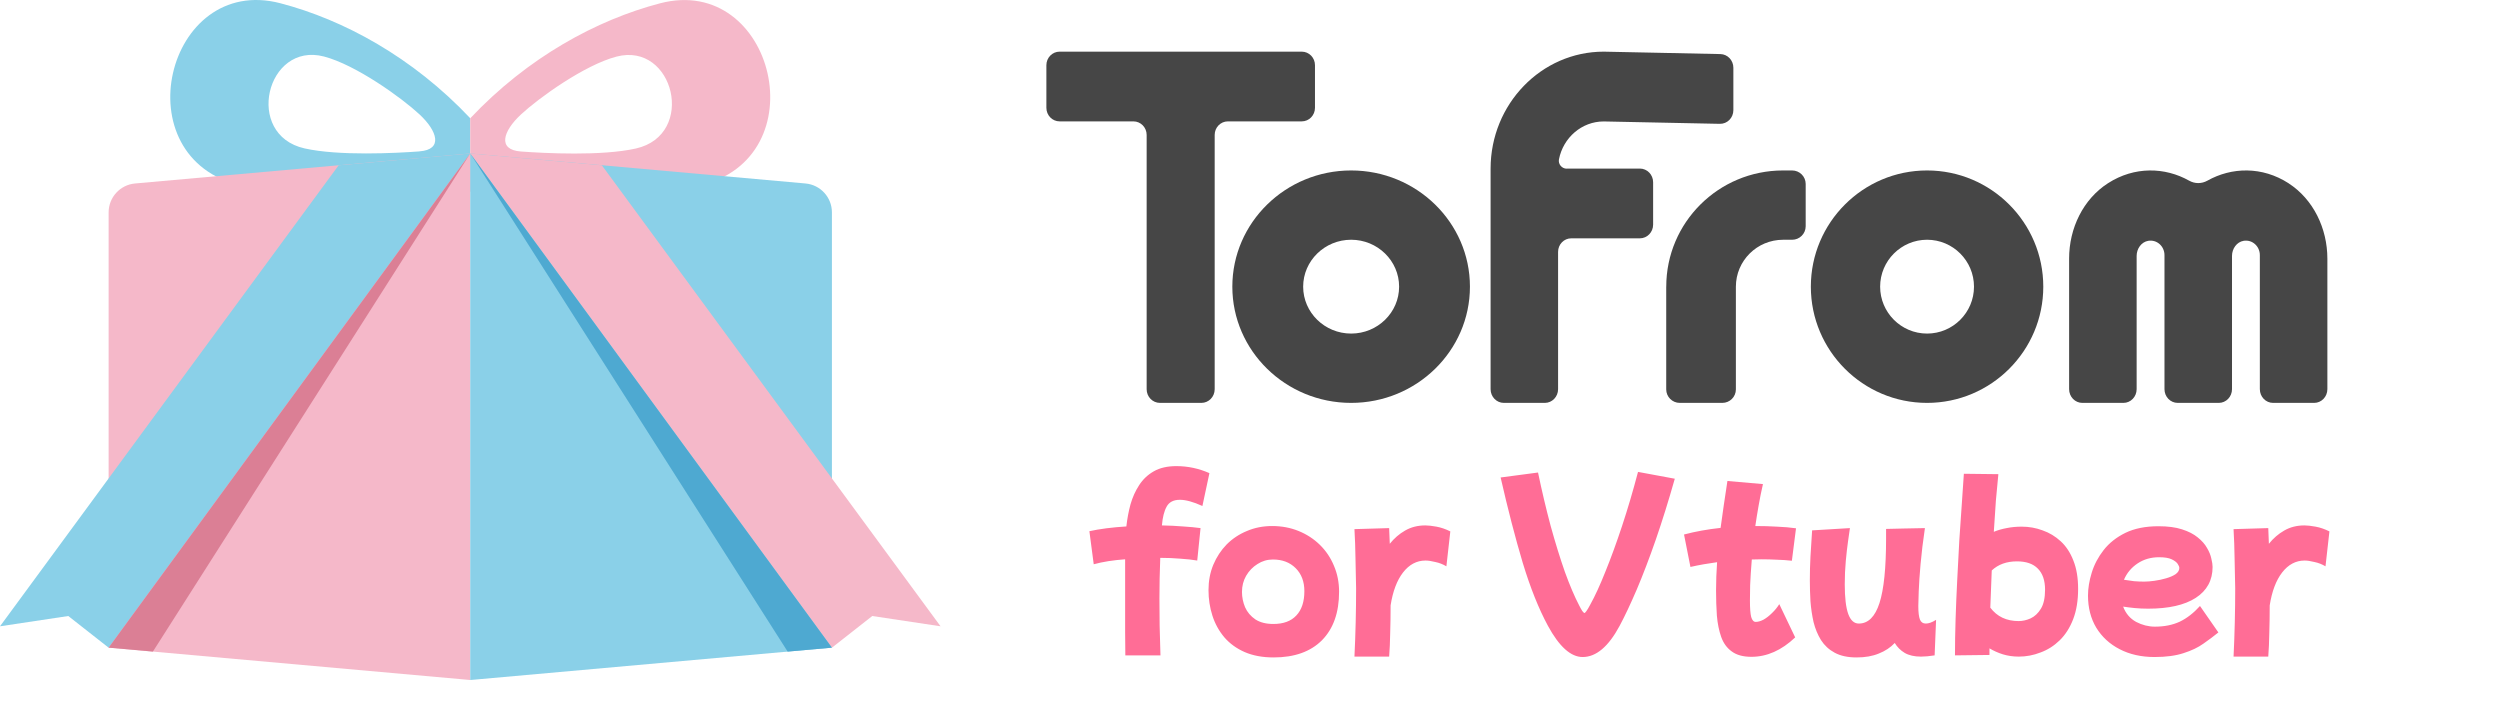 <svg width="484" height="136" viewBox="0 0 484 136" fill="none" xmlns="http://www.w3.org/2000/svg">
<path d="M373.08 33C360.672 33 350.58 43.092 350.58 55.5C350.58 67.908 360.672 78 373.08 78C385.488 78 395.58 67.908 395.58 55.5C395.58 43.092 385.488 33 373.08 33ZM373.08 64.58C368.071 64.58 363.994 60.502 363.994 55.5C363.994 50.498 368.071 46.414 373.08 46.414C378.089 46.414 382.166 50.491 382.166 55.5C382.166 60.509 378.089 64.58 373.08 64.58Z" fill="#464646"/>
<path d="M261.58 33C248.897 33 238.58 43.092 238.58 55.5C238.58 67.908 248.897 78 261.58 78C274.264 78 284.58 67.908 284.58 55.5C284.58 43.092 274.264 33 261.58 33ZM261.58 64.58C256.46 64.58 252.292 60.502 252.292 55.5C252.292 50.498 256.46 46.414 261.58 46.414C266.7 46.414 270.868 50.491 270.868 55.5C270.868 60.509 266.7 64.58 261.58 64.58Z" fill="#464646"/>
<path d="M443.086 35.49C437.947 32.169 432.032 32.346 427.347 34.978C426.235 35.6 424.925 35.6 423.82 34.978C419.148 32.353 413.24 32.169 408.101 35.477C403.304 38.559 400.58 44.191 400.58 50.047V75.341C400.58 76.811 401.725 78 403.14 78H411.095C412.509 78 413.654 76.811 413.654 75.341V49.542C413.654 48.148 414.569 46.849 415.891 46.623C417.576 46.336 419.043 47.683 419.043 49.385V75.341C419.043 76.811 420.188 78 421.603 78H429.558C430.972 78 432.117 76.811 432.117 75.341V49.542C432.117 48.148 433.032 46.849 434.354 46.623C436.039 46.336 437.506 47.683 437.506 49.385V75.341C437.506 76.811 438.651 78 440.066 78H448.021C449.435 78 450.58 76.811 450.58 75.341V50.082C450.58 44.225 447.863 38.586 443.073 35.49H443.086Z" fill="#464646"/>
<path d="M205.131 23.498H219.434C220.845 23.498 221.991 24.673 221.991 26.12V75.357C221.991 76.818 223.144 78 224.569 78H232.585C234.009 78 235.162 76.818 235.162 75.357V26.12C235.162 24.673 236.308 23.498 237.719 23.498H252.023C253.434 23.498 254.58 22.323 254.58 20.876V12.622C254.58 11.175 253.434 10 252.023 10H205.137C203.726 10 202.58 11.175 202.58 12.622V20.876C202.58 22.323 203.726 23.498 205.137 23.498H205.131Z" fill="#464646"/>
<path d="M322.58 55.503V75.388C322.58 76.826 323.754 78 325.205 78H333.441C334.886 78 336.067 76.832 336.067 75.388V55.503C336.067 50.488 340.15 46.418 345.198 46.418H346.955C348.4 46.418 349.58 45.251 349.58 43.806V35.612C349.58 34.175 348.406 33 346.955 33H345.198C332.708 33 322.587 43.071 322.587 55.497L322.58 55.503Z" fill="#464646"/>
<path d="M303.314 32.655C302.387 32.655 301.631 31.793 301.815 30.848C302.63 26.671 306.205 23.512 310.483 23.512L332.965 23.974C334.397 24.001 335.58 22.812 335.58 21.324V13.118C335.58 11.678 334.463 10.496 333.07 10.469L310.483 10C298.405 10 288.58 20.156 288.58 32.642V75.351C288.58 76.811 289.73 78 291.143 78H299.081C300.494 78 301.644 76.811 301.644 75.351V48.769C301.644 47.315 302.781 46.14 304.188 46.14H317.482C318.895 46.14 320.045 44.951 320.045 43.49V35.284C320.045 33.824 318.895 32.635 317.482 32.635H303.32L303.314 32.655Z" fill="#464646"/>
<path d="M54.29 0.63C32.14 -5.16 23.46 30.71 46.82 35.96C59.96 38.91 69.48 38.51 91.04 37.1V22.89C79.87 11.05 66.52 3.83 54.29 0.63ZM81.23 29.31C76.64 29.65 65.58 30.22 58.96 28.73C47.2 26.09 51.57 8.03 62.72 10.94C68.88 12.55 77.75 18.92 81.22 22.15C84.69 25.38 85.81 28.96 81.22 29.3L81.23 29.31Z" fill="#8AD0E8"/>
<path d="M91.04 22.9V37.11C112.6 38.52 122.12 38.92 135.26 35.97C158.62 30.72 149.94 -5.15 127.79 0.64C115.56 3.84 102.21 11.06 91.04 22.9ZM100.85 22.17C104.32 18.94 113.2 12.57 119.35 10.96C130.5 8.04 134.87 26.1 123.11 28.75C116.49 30.24 105.43 29.67 100.84 29.33C96.25 28.99 97.37 25.41 100.84 22.18L100.85 22.17Z" fill="#F5B8C9"/>
<path d="M26.15 35.52C23.25 35.78 21.03 38.21 21.03 41.12V125.38L91.05 131.65V29.71L26.15 35.52Z" fill="#F5B8C9"/>
<path d="M155.94 35.52L91.04 29.71V131.65L161.06 125.38V41.12C161.06 38.21 158.84 35.78 155.94 35.52Z" fill="#8AD0E8"/>
<path d="M0 121.25L13.22 119.26L21.03 125.39L91.04 29.71L65.56 32L0 121.25Z" fill="#8AD0E8"/>
<path d="M21.03 125.39L91.04 29.71L29.6 126.15L21.03 125.39Z" fill="#DB7F95"/>
<path d="M182.09 121.25L168.87 119.26L161.06 125.39L91.04 29.71L116.52 32L182.09 121.25Z" fill="#F5B8C9"/>
<path d="M161.06 125.39L91.04 29.71L152.49 126.15L161.06 125.39Z" fill="#4EA9D1"/>
<path d="M217.865 126.88C217.838 125.387 217.825 123.867 217.825 122.32C217.825 120.747 217.825 119.227 217.825 117.76V108.28C216.705 108.36 215.625 108.48 214.585 108.64C213.571 108.8 212.625 109 211.745 109.24L210.905 102.84C211.865 102.627 212.958 102.44 214.185 102.28C215.438 102.12 216.731 102 218.065 101.92C218.225 100.453 218.491 99.027 218.865 97.64C219.265 96.253 219.825 95.013 220.545 93.92C221.265 92.8 222.211 91.907 223.385 91.24C224.558 90.573 226.011 90.24 227.745 90.24C229.958 90.24 232.091 90.693 234.145 91.6L232.785 97.96C231.025 97.16 229.571 96.76 228.425 96.76C227.198 96.76 226.345 97.2 225.865 98.08C225.385 98.933 225.078 100.147 224.945 101.72C226.385 101.747 227.745 101.813 229.025 101.92C230.331 102 231.465 102.107 232.425 102.24L231.785 108.52C230.851 108.36 229.758 108.24 228.505 108.16C227.278 108.053 225.985 108 224.625 108C224.571 109.36 224.531 110.693 224.505 112C224.478 113.28 224.465 114.56 224.465 115.84C224.465 117.547 224.478 119.307 224.505 121.12C224.558 122.907 224.611 124.827 224.665 126.88H217.865ZM246.566 127.28C244.432 127.28 242.566 126.933 240.966 126.24C239.392 125.547 238.086 124.6 237.046 123.4C236.006 122.173 235.232 120.773 234.726 119.2C234.219 117.627 233.966 115.973 233.966 114.24C233.966 112.48 234.272 110.853 234.886 109.36C235.526 107.84 236.392 106.52 237.486 105.4C238.606 104.28 239.912 103.413 241.406 102.8C242.899 102.16 244.526 101.84 246.286 101.84C248.126 101.84 249.832 102.16 251.406 102.8C252.979 103.44 254.352 104.333 255.526 105.48C256.699 106.627 257.606 107.973 258.246 109.52C258.912 111.067 259.246 112.747 259.246 114.56C259.246 118.587 258.139 121.72 255.926 123.96C253.712 126.173 250.592 127.28 246.566 127.28ZM246.526 120.8C248.472 120.8 249.952 120.253 250.966 119.16C252.006 118.067 252.526 116.493 252.526 114.44C252.526 112.6 251.966 111.12 250.846 110C249.726 108.88 248.259 108.32 246.446 108.32C245.352 108.32 244.352 108.613 243.446 109.2C242.539 109.76 241.806 110.52 241.246 111.48C240.712 112.413 240.446 113.453 240.446 114.6C240.446 115.613 240.646 116.6 241.046 117.56C241.472 118.52 242.139 119.307 243.046 119.92C243.952 120.507 245.112 120.8 246.526 120.8ZM262.221 127.12C262.328 124.907 262.408 122.693 262.461 120.48C262.514 118.267 262.541 116.08 262.541 113.92C262.514 111.947 262.474 110 262.421 108.08C262.394 106.133 262.328 104.253 262.221 102.44L268.941 102.24C268.968 103.227 269.008 104.24 269.061 105.28C269.914 104.213 270.901 103.36 272.021 102.72C273.168 102.053 274.474 101.72 275.941 101.72C276.501 101.72 277.221 101.8 278.101 101.96C278.981 102.12 279.874 102.427 280.781 102.88L280.021 109.64C279.354 109.24 278.634 108.96 277.861 108.8C277.114 108.613 276.488 108.52 275.981 108.52C274.274 108.52 272.821 109.293 271.621 110.84C270.448 112.36 269.648 114.48 269.221 117.2C269.221 119.067 269.194 120.853 269.141 122.56C269.114 124.24 269.048 125.76 268.941 127.12H262.221ZM306.401 127.2C304.107 127.2 301.867 125.187 299.681 121.16C297.894 117.853 296.267 113.787 294.801 108.96C293.361 104.133 291.934 98.627 290.521 92.44L297.761 91.48C298.507 95.053 299.321 98.493 300.201 101.8C301.107 105.08 302.027 108.053 302.961 110.72C303.921 113.36 304.841 115.52 305.721 117.2C305.934 117.627 306.134 117.987 306.321 118.28C306.534 118.547 306.667 118.68 306.721 118.68C306.827 118.68 306.961 118.56 307.121 118.32C307.307 118.08 307.561 117.653 307.881 117.04C308.787 115.413 309.761 113.293 310.801 110.68C311.867 108.067 312.947 105.107 314.041 101.8C315.134 98.493 316.161 95.013 317.121 91.36L324.241 92.68C323.041 96.92 321.814 100.853 320.561 104.48C319.307 108.08 318.081 111.293 316.881 114.12C315.681 116.92 314.574 119.267 313.561 121.16C311.401 125.187 309.014 127.2 306.401 127.2ZM339.068 127.16C337.468 127.16 336.202 126.813 335.268 126.12C334.335 125.453 333.655 124.52 333.228 123.32C332.802 122.12 332.522 120.747 332.388 119.2C332.282 117.653 332.228 116.027 332.228 114.32C332.228 112.56 332.295 110.733 332.428 108.84C330.642 109.08 328.922 109.387 327.268 109.76L326.028 103.48C328.242 102.893 330.602 102.467 333.108 102.2C333.295 100.84 333.495 99.413 333.708 97.92C333.922 96.4 334.162 94.8 334.428 93.12L341.308 93.72C340.988 95.107 340.708 96.493 340.468 97.88C340.228 99.24 340.015 100.56 339.828 101.84C341.322 101.84 342.722 101.88 344.028 101.96C345.362 102.013 346.588 102.12 347.708 102.28L346.908 108.56C345.975 108.453 345.002 108.387 343.988 108.36C343.002 108.307 342.002 108.28 340.988 108.28C340.375 108.28 339.762 108.293 339.148 108.32C338.988 110.267 338.882 111.933 338.828 113.32C338.802 114.707 338.788 115.693 338.788 116.28C338.788 117.747 338.868 118.8 339.028 119.44C339.215 120.08 339.508 120.4 339.908 120.4C340.362 120.4 340.868 120.253 341.428 119.96C341.988 119.64 342.535 119.213 343.068 118.68C343.628 118.147 344.095 117.573 344.468 116.96L347.548 123.4C344.908 125.907 342.082 127.16 339.068 127.16ZM359.425 127.28C357.718 127.28 356.305 126.973 355.185 126.36C354.092 125.773 353.212 124.96 352.545 123.92C351.905 122.88 351.425 121.72 351.105 120.44C350.812 119.133 350.612 117.787 350.505 116.4C350.425 114.987 350.385 113.627 350.385 112.32C350.385 110.827 350.425 109.307 350.505 107.76C350.612 106.213 350.718 104.52 350.825 102.68L358.145 102.24C358.065 102.8 357.945 103.64 357.785 104.76C357.625 105.88 357.478 107.16 357.345 108.6C357.212 110.04 357.145 111.547 357.145 113.12C357.145 115.707 357.372 117.627 357.825 118.88C358.278 120.107 358.958 120.72 359.865 120.72C361.678 120.72 363.012 119.4 363.865 116.76C364.718 114.12 365.145 109.947 365.145 104.24V102.4L368.545 102.32L372.665 102.24C372.292 104.747 372.012 107.053 371.825 109.16C371.638 111.267 371.518 113.04 371.465 114.48C371.412 115.893 371.385 116.84 371.385 117.32C371.385 118.547 371.492 119.427 371.705 119.96C371.918 120.467 372.292 120.72 372.825 120.72C373.092 120.72 373.385 120.667 373.705 120.56C374.025 120.453 374.398 120.267 374.825 120L374.545 126.88C373.532 127.04 372.652 127.12 371.905 127.12C370.625 127.12 369.572 126.88 368.745 126.4C367.945 125.92 367.305 125.28 366.825 124.48C365.998 125.36 364.972 126.04 363.745 126.52C362.545 127.027 361.105 127.28 359.425 127.28ZM378.483 126.88C378.483 124.693 378.523 122.347 378.603 119.84C378.683 117.333 378.79 114.787 378.923 112.2C379.056 109.613 379.19 107.08 379.323 104.6C379.483 102.12 379.643 99.787 379.803 97.6C379.963 95.387 380.096 93.427 380.203 91.72L386.883 91.8C386.723 93.32 386.563 95.027 386.403 96.92C386.27 98.813 386.136 100.827 386.003 102.96C386.776 102.64 387.603 102.4 388.483 102.24C389.39 102.053 390.363 101.96 391.403 101.96C392.816 101.96 394.163 102.2 395.443 102.68C396.75 103.133 397.923 103.84 398.963 104.8C400.003 105.76 400.816 107 401.403 108.52C402.016 110.04 402.323 111.867 402.323 114C402.323 116.267 402.003 118.227 401.363 119.88C400.723 121.533 399.856 122.893 398.763 123.96C397.67 125.027 396.43 125.813 395.043 126.32C393.683 126.853 392.283 127.12 390.843 127.12C389.75 127.12 388.723 126.973 387.763 126.68C386.83 126.387 385.963 126 385.163 125.52C385.163 125.947 385.163 126.373 385.163 126.8L378.483 126.88ZM390.483 108.68C388.483 108.68 386.856 109.267 385.603 110.44C385.496 112.893 385.403 115.293 385.323 117.64C386.63 119.373 388.456 120.24 390.803 120.24C391.576 120.24 392.35 120.067 393.123 119.72C393.923 119.347 394.59 118.72 395.123 117.84C395.656 116.96 395.923 115.733 395.923 114.16C395.923 112.373 395.456 111.013 394.523 110.08C393.616 109.147 392.27 108.68 390.483 108.68ZM417.117 127.2C414.557 127.2 412.304 126.693 410.357 125.68C408.437 124.693 406.931 123.307 405.837 121.52C404.771 119.733 404.237 117.667 404.237 115.32C404.237 113.907 404.477 112.427 404.957 110.88C405.437 109.307 406.211 107.84 407.277 106.48C408.344 105.12 409.744 104.013 411.477 103.16C413.237 102.307 415.371 101.88 417.877 101.88C419.691 101.88 421.211 102.08 422.437 102.48C423.691 102.88 424.704 103.4 425.477 104.04C426.277 104.68 426.877 105.36 427.277 106.08C427.704 106.8 427.984 107.493 428.117 108.16C428.277 108.8 428.357 109.333 428.357 109.76C428.357 112.347 427.264 114.347 425.077 115.76C422.917 117.147 419.851 117.84 415.877 117.84C414.971 117.84 414.104 117.8 413.277 117.72C412.477 117.64 411.731 117.547 411.037 117.44C411.544 118.773 412.384 119.76 413.557 120.4C414.731 121.013 415.944 121.32 417.197 121.32C419.011 121.32 420.611 121 421.997 120.36C423.384 119.693 424.691 118.68 425.917 117.32L429.477 122.44C428.624 123.133 427.664 123.853 426.597 124.6C425.557 125.347 424.277 125.96 422.757 126.44C421.237 126.947 419.357 127.2 417.117 127.2ZM417.997 107.88C416.424 107.88 415.037 108.28 413.837 109.08C412.637 109.88 411.757 110.933 411.197 112.24C411.864 112.347 412.517 112.44 413.157 112.52C413.824 112.573 414.477 112.6 415.117 112.6C415.704 112.6 416.371 112.547 417.117 112.44C417.891 112.333 418.637 112.173 419.357 111.96C420.104 111.747 420.717 111.48 421.197 111.16C421.677 110.813 421.917 110.413 421.917 109.96C421.917 109.747 421.811 109.48 421.597 109.16C421.384 108.84 420.997 108.547 420.437 108.28C419.877 108.013 419.064 107.88 417.997 107.88ZM432.416 127.12C432.523 124.907 432.603 122.693 432.656 120.48C432.71 118.267 432.736 116.08 432.736 113.92C432.71 111.947 432.67 110 432.616 108.08C432.59 106.133 432.523 104.253 432.416 102.44L439.136 102.24C439.163 103.227 439.203 104.24 439.256 105.28C440.11 104.213 441.096 103.36 442.216 102.72C443.363 102.053 444.67 101.72 446.136 101.72C446.696 101.72 447.416 101.8 448.296 101.96C449.176 102.12 450.07 102.427 450.976 102.88L450.216 109.64C449.55 109.24 448.83 108.96 448.056 108.8C447.31 108.613 446.683 108.52 446.176 108.52C444.47 108.52 443.016 109.293 441.816 110.84C440.643 112.36 439.843 114.48 439.416 117.2C439.416 119.067 439.39 120.853 439.336 122.56C439.31 124.24 439.243 125.76 439.136 127.12H432.416Z" fill="#FF6D96"/>
</svg>
